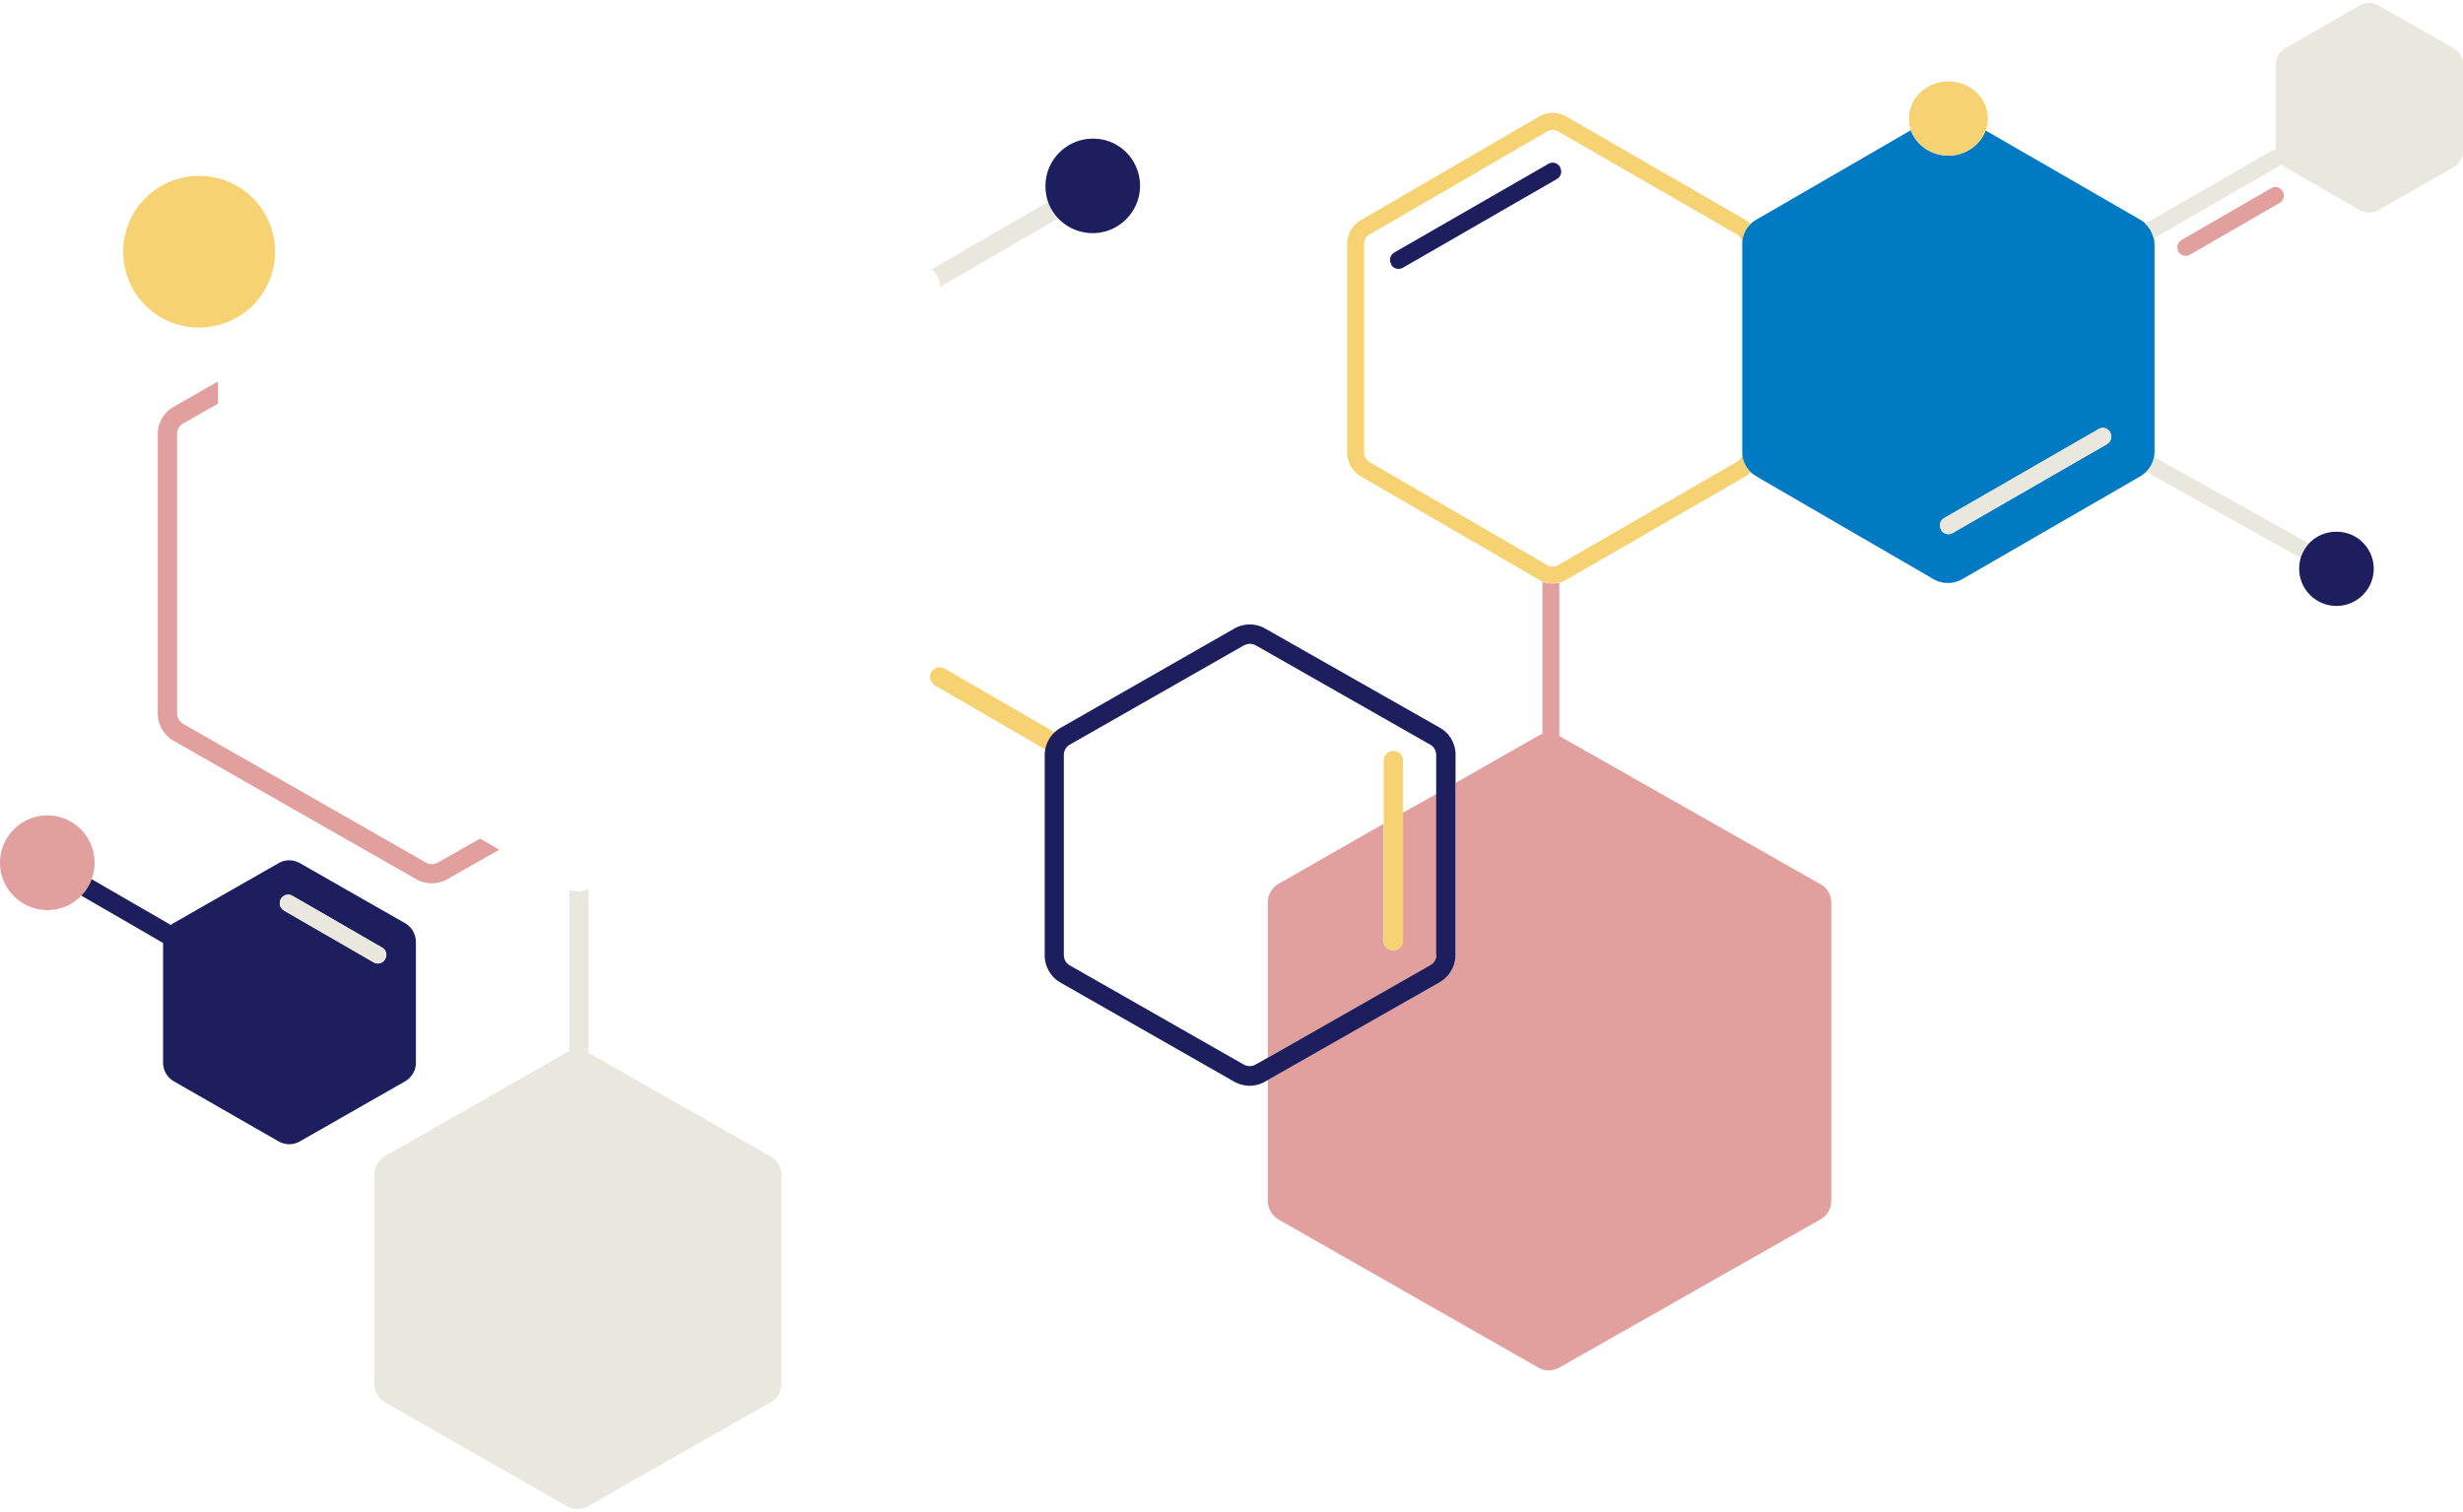 <svg width="692" height="425" viewBox="0 0 692 425" fill="none" xmlns="http://www.w3.org/2000/svg"><path d="M648.767 152.755c-1.088 1.154-1.903 2.512-2.311 4.074-.068-.068-.204-.068-.272-.136l-43.097-24.034a7.875 7.875 0 002.175-4.209l43.301 24.17c0-.068.136 0 .204.135z" fill="#EAE8DE"/><path d="M514.513 253.642v83.778a6.024 6.024 0 01-3.126 5.295l-73.211 41.55c-1.903 1.086-4.215 1.086-6.05 0l-72.871-41.55a6.1 6.1 0 01-3.059-5.295v-33.946l48.332-27.496c2.719-1.562 4.486-4.481 4.486-7.672v-48.338l23.112-13.171c.408-.204.816-.408 1.224-.543v-42.84c.951.407 1.903.543 2.923.543.611 0 1.223-.068 1.835-.203v43.043s.068 0 .068.068l73.211 41.549c1.971 1.018 3.126 3.055 3.126 5.228z" fill="#E1A09E"/><path d="M666.916 159.816c0 5.771-4.69 10.455-10.468 10.455s-10.469-4.684-10.469-10.455c0-1.019.136-2.037.408-2.987.476-1.562 1.292-2.92 2.312-4.074a10.462 10.462 0 017.681-3.327 10.382 10.382 0 0110.536 10.388z" fill="#1D1E5E"/><path d="M489.499 127.161c0 2.105.883 4.141 2.379 5.567-.476.407-.952.815-1.496 1.154l-50.234 28.99c-.612.407-1.36.679-2.04.815a8.485 8.485 0 01-1.835.203c-.952 0-1.971-.203-2.923-.543-.34-.136-.68-.272-1.02-.475l-49.962-28.99c-2.379-1.358-3.875-4.005-3.875-6.721v-58.59c0-2.784 1.496-5.364 3.875-6.721l49.962-29.058c2.38-1.426 5.439-1.426 7.818 0l50.234 28.99c.544.339 1.088.679 1.496 1.154a7.746 7.746 0 00-2.379 5.567c0-1.087-.612-2.105-1.496-2.648l-50.234-28.922a3.104 3.104 0 00-1.496-.407c-.544 0-1.088.136-1.563.407l-49.963 28.99c-.952.543-1.495 1.561-1.495 2.648v58.59c0 1.086.611 2.105 1.495 2.648l49.963 28.989a3.076 3.076 0 003.059 0l50.166-28.989c1.02-.543 1.564-1.562 1.564-2.648z" fill="#F6D272"/><path d="M392.903 75.563c-.815 0-1.631-.407-2.039-1.222v-.068-.067c-.68-1.155-.272-2.58.884-3.26l43.301-24.915c1.155-.68 2.583-.272 3.263.882v.136c.679 1.154.271 2.58-.884 3.259l-43.369 24.984c-.34.136-.748.271-1.156.271z" fill="#1D1E5E"/><path d="M605.126 66.941c-.34-1.561-1.156-3.055-2.379-4.141a6.465 6.465 0 00-1.36-1.018l-43.505-25.12c-1.495 4.073-5.642 7.06-10.468 7.06-4.894 0-9.041-2.987-10.536-7.128l-43.505 25.188c-.544.339-1.088.678-1.496 1.154a7.75 7.75 0 00-2.379 5.567v58.59a7.75 7.75 0 002.379 5.567c.476.475.952.815 1.496 1.154l49.962 28.99a8.124 8.124 0 003.943 1.018c1.36 0 2.719-.339 3.943-1.018l50.166-28.99c.612-.339 1.156-.815 1.632-1.29a7.881 7.881 0 002.175-4.209c.068-.407.136-.815.136-1.222V68.571c-.068-.543-.068-1.087-.204-1.63zm-13.119 57.844l-43.369 24.984c-.34.203-.816.339-1.224.339-.816 0-1.631-.407-2.039-1.222v-.068c-.68-1.154-.272-2.58.883-3.259l43.369-24.984c1.156-.679 2.583-.271 3.263.883v.068a2.485 2.485 0 01-.883 3.259z" fill="#007AC2"/><path d="M592.007 124.785l-43.369 24.984c-.34.203-.816.339-1.224.339-.816 0-1.631-.407-2.039-1.222v-.068c-.68-1.154-.272-2.58.883-3.258l43.369-24.984c1.156-.679 2.584-.272 3.263.882v.068a2.485 2.485 0 01-.883 3.259z" fill="#EAE8DE"/><path d="M134.865 235.651l-11.828 6.721c-1.02.611-2.311.611-3.399 0l-68.18-38.97c-1.02-.611-1.7-1.697-1.7-2.919v-78.55c0-1.222.68-2.377 1.7-2.92l9.788-5.567V107.2l-12.507 7.129a8.837 8.837 0 00-4.419 7.672v78.482c0 3.123 1.7 6.11 4.419 7.672l68.18 38.901a9.126 9.126 0 004.419 1.155 8.675 8.675 0 004.35-1.155l14.615-8.282-5.438-3.123zM403.576 223.091v45.283c0 1.222-.68 2.377-1.7 2.92l-45.68 25.934v-43.586a6.101 6.101 0 013.059-5.296l29.434-16.837v32.792a2.726 2.726 0 002.719 2.716 2.726 2.726 0 002.719-2.716v-35.915l9.449-5.295z" fill="#E1A09E"/><path d="M264.088 80.655v-.136c0-1.9-.884-3.666-2.379-4.82l32.833-19.01c.611 1.766 1.563 3.327 2.855 4.617l-33.309 19.35zM219.564 330.156v58.658a6.027 6.027 0 01-3.127 5.296l-51.187 29.125c-1.903 1.086-4.214 1.086-6.05 0l-50.982-29.125a6.101 6.101 0 01-3.059-5.296v-58.658a6.101 6.101 0 013.059-5.296l50.982-29.125c.272-.136.476-.272.748-.34v-45.419c1.768.815 3.739.679 5.438-.204v46.099l51.051 29.057a5.896 5.896 0 013.127 5.228z" fill="#EAE8DE"/><path d="M294.95 210.871c-.476 0-.952-.136-1.36-.339l-30.929-17.924c-1.291-.747-1.767-2.444-1.02-3.734.748-1.29 2.448-1.765 3.739-1.018l30.929 17.923c1.292.747 1.768 2.444 1.02 3.734-.476.883-1.427 1.358-2.379 1.358z" fill="#F6D272"/><path d="M404.528 204.489l-49.011-27.835a8.79 8.79 0 00-8.769 0l-48.807 27.903a8.838 8.838 0 00-4.419 7.672v56.214c0 3.191 1.7 6.11 4.419 7.671l48.807 27.836c1.36.747 2.855 1.154 4.35 1.154a8.868 8.868 0 004.351-1.154l.68-.407 48.331-27.496c2.719-1.562 4.486-4.481 4.486-7.672v-56.146a8.67 8.67 0 00-4.418-7.74zm-.952 63.818c0 1.222-.679 2.376-1.699 2.919l-45.68 26.003-3.399 1.901c-1.02.611-2.311.611-3.399 0l-48.807-27.836a3.36 3.36 0 01-1.699-2.919v-56.214c0-1.222.679-2.376 1.699-2.92l48.807-27.835c.544-.272 1.088-.475 1.699-.475.612 0 1.156.135 1.7.407l49.011 27.903c1.087.611 1.699 1.698 1.699 2.988v56.078h.068z" fill="#1D1E5E"/><path d="M394.195 213.722v50.647a2.726 2.726 0 01-2.719 2.716 2.725 2.725 0 01-2.719-2.716v-50.647a2.725 2.725 0 012.719-2.715 2.725 2.725 0 012.719 2.715zM77.289 70.743c0 9.98-6.866 18.33-16.11 20.639-1.7.407-3.467.679-5.235.679-11.76 0-21.344-9.505-21.344-21.318 0-11.745 9.516-21.318 21.344-21.318 10.808 0 19.781 8.011 21.14 18.466.137.883.205 1.901.205 2.852z" fill="#F6D272"/><path d="M320.305 52.208c0 7.332-5.982 13.307-13.323 13.307a13.34 13.34 0 01-9.653-4.142c-1.223-1.29-2.243-2.851-2.855-4.616a14.077 14.077 0 01-.747-4.481c0-7.332 5.981-13.307 13.323-13.307 7.341-.068 13.255 5.907 13.255 13.24z" fill="#1D1E5E"/><path d="M26.579 242.441c0 1.629-.272 3.258-.884 4.684a13.687 13.687 0 01-2.923 4.617c-2.38 2.512-5.778 4.005-9.517 4.005C5.982 255.679 0 249.773 0 242.441c0-7.333 5.982-13.307 13.323-13.307 7.342 0 13.256 5.974 13.256 13.307z" fill="#E1A09E"/><path d="M113.792 259.413L84.29 242.575c-1.903-1.086-4.214-1.086-6.05 0l-29.365 16.77c-.272.135-.612.339-.816.611l-22.296-12.9a13.685 13.685 0 01-2.923 4.617l22.976 13.307v33.606a6.1 6.1 0 003.059 5.295l29.366 16.837c1.903 1.087 4.214 1.087 6.05 0l29.501-16.837a6.098 6.098 0 003.059-5.295v-33.81c0-2.24-1.155-4.277-3.059-5.363zm-5.574 10.115c-.476.815-1.223 1.222-2.107 1.222-.408 0-.816-.135-1.156-.339l-25.15-14.529c-1.157-.679-1.496-2.104-.885-3.259v-.068c.68-1.086 2.108-1.493 3.263-.814l25.152 14.529c1.155.678 1.563 2.104.883 3.258z" fill="#1D1E5E"/><path d="M107.335 266.27l-25.151-14.529c-1.156-.679-2.584-.271-3.263.815v.068c-.68 1.154-.272 2.58.883 3.258l25.152 14.529c.407.204.815.34 1.155.34.816 0 1.632-.408 2.04-1.222.747-1.155.339-2.58-.816-3.259z" fill="#EAE8DE"/><path d="M558.494 33.267a9.416 9.416 0 01-.611 3.395c-1.496 4.073-5.643 7.06-10.469 7.06-4.894 0-9.041-2.987-10.536-7.128a10.564 10.564 0 01-.544-3.259c0-5.77 4.962-10.455 11.08-10.455s11.08 4.617 11.08 10.387z" fill="#F6D272"/><path d="M692 18.195v24.101c0 1.97-1.02 3.734-2.719 4.753l-20.937 11.949a5.542 5.542 0 01-5.438 0l-20.801-11.95c-.408-.203-.748-.542-1.088-.814-.136.136-.272.272-.475.34l-35.484 20.435c-.34-1.562-1.156-3.055-2.379-4.142l35.483-20.435c.408-.204.816-.34 1.224-.272V18.195c0-1.969 1.02-3.734 2.719-4.685l20.801-11.949a5.542 5.542 0 015.438 0l20.937 11.95c1.699.95 2.719 2.783 2.719 4.684z" fill="#EAE8DE"/><path d="M614.099 71.897c-.816 0-1.632-.407-2.04-1.222-.679-1.154-.272-2.58.884-3.259l25.151-14.528c1.156-.68 2.584-.272 3.195.814 0 0 0 .068.068.068.68 1.154.272 2.58-.883 3.259l-25.152 14.529c-.408.203-.815.34-1.223.34z" fill="#E1A09E"/></svg>
